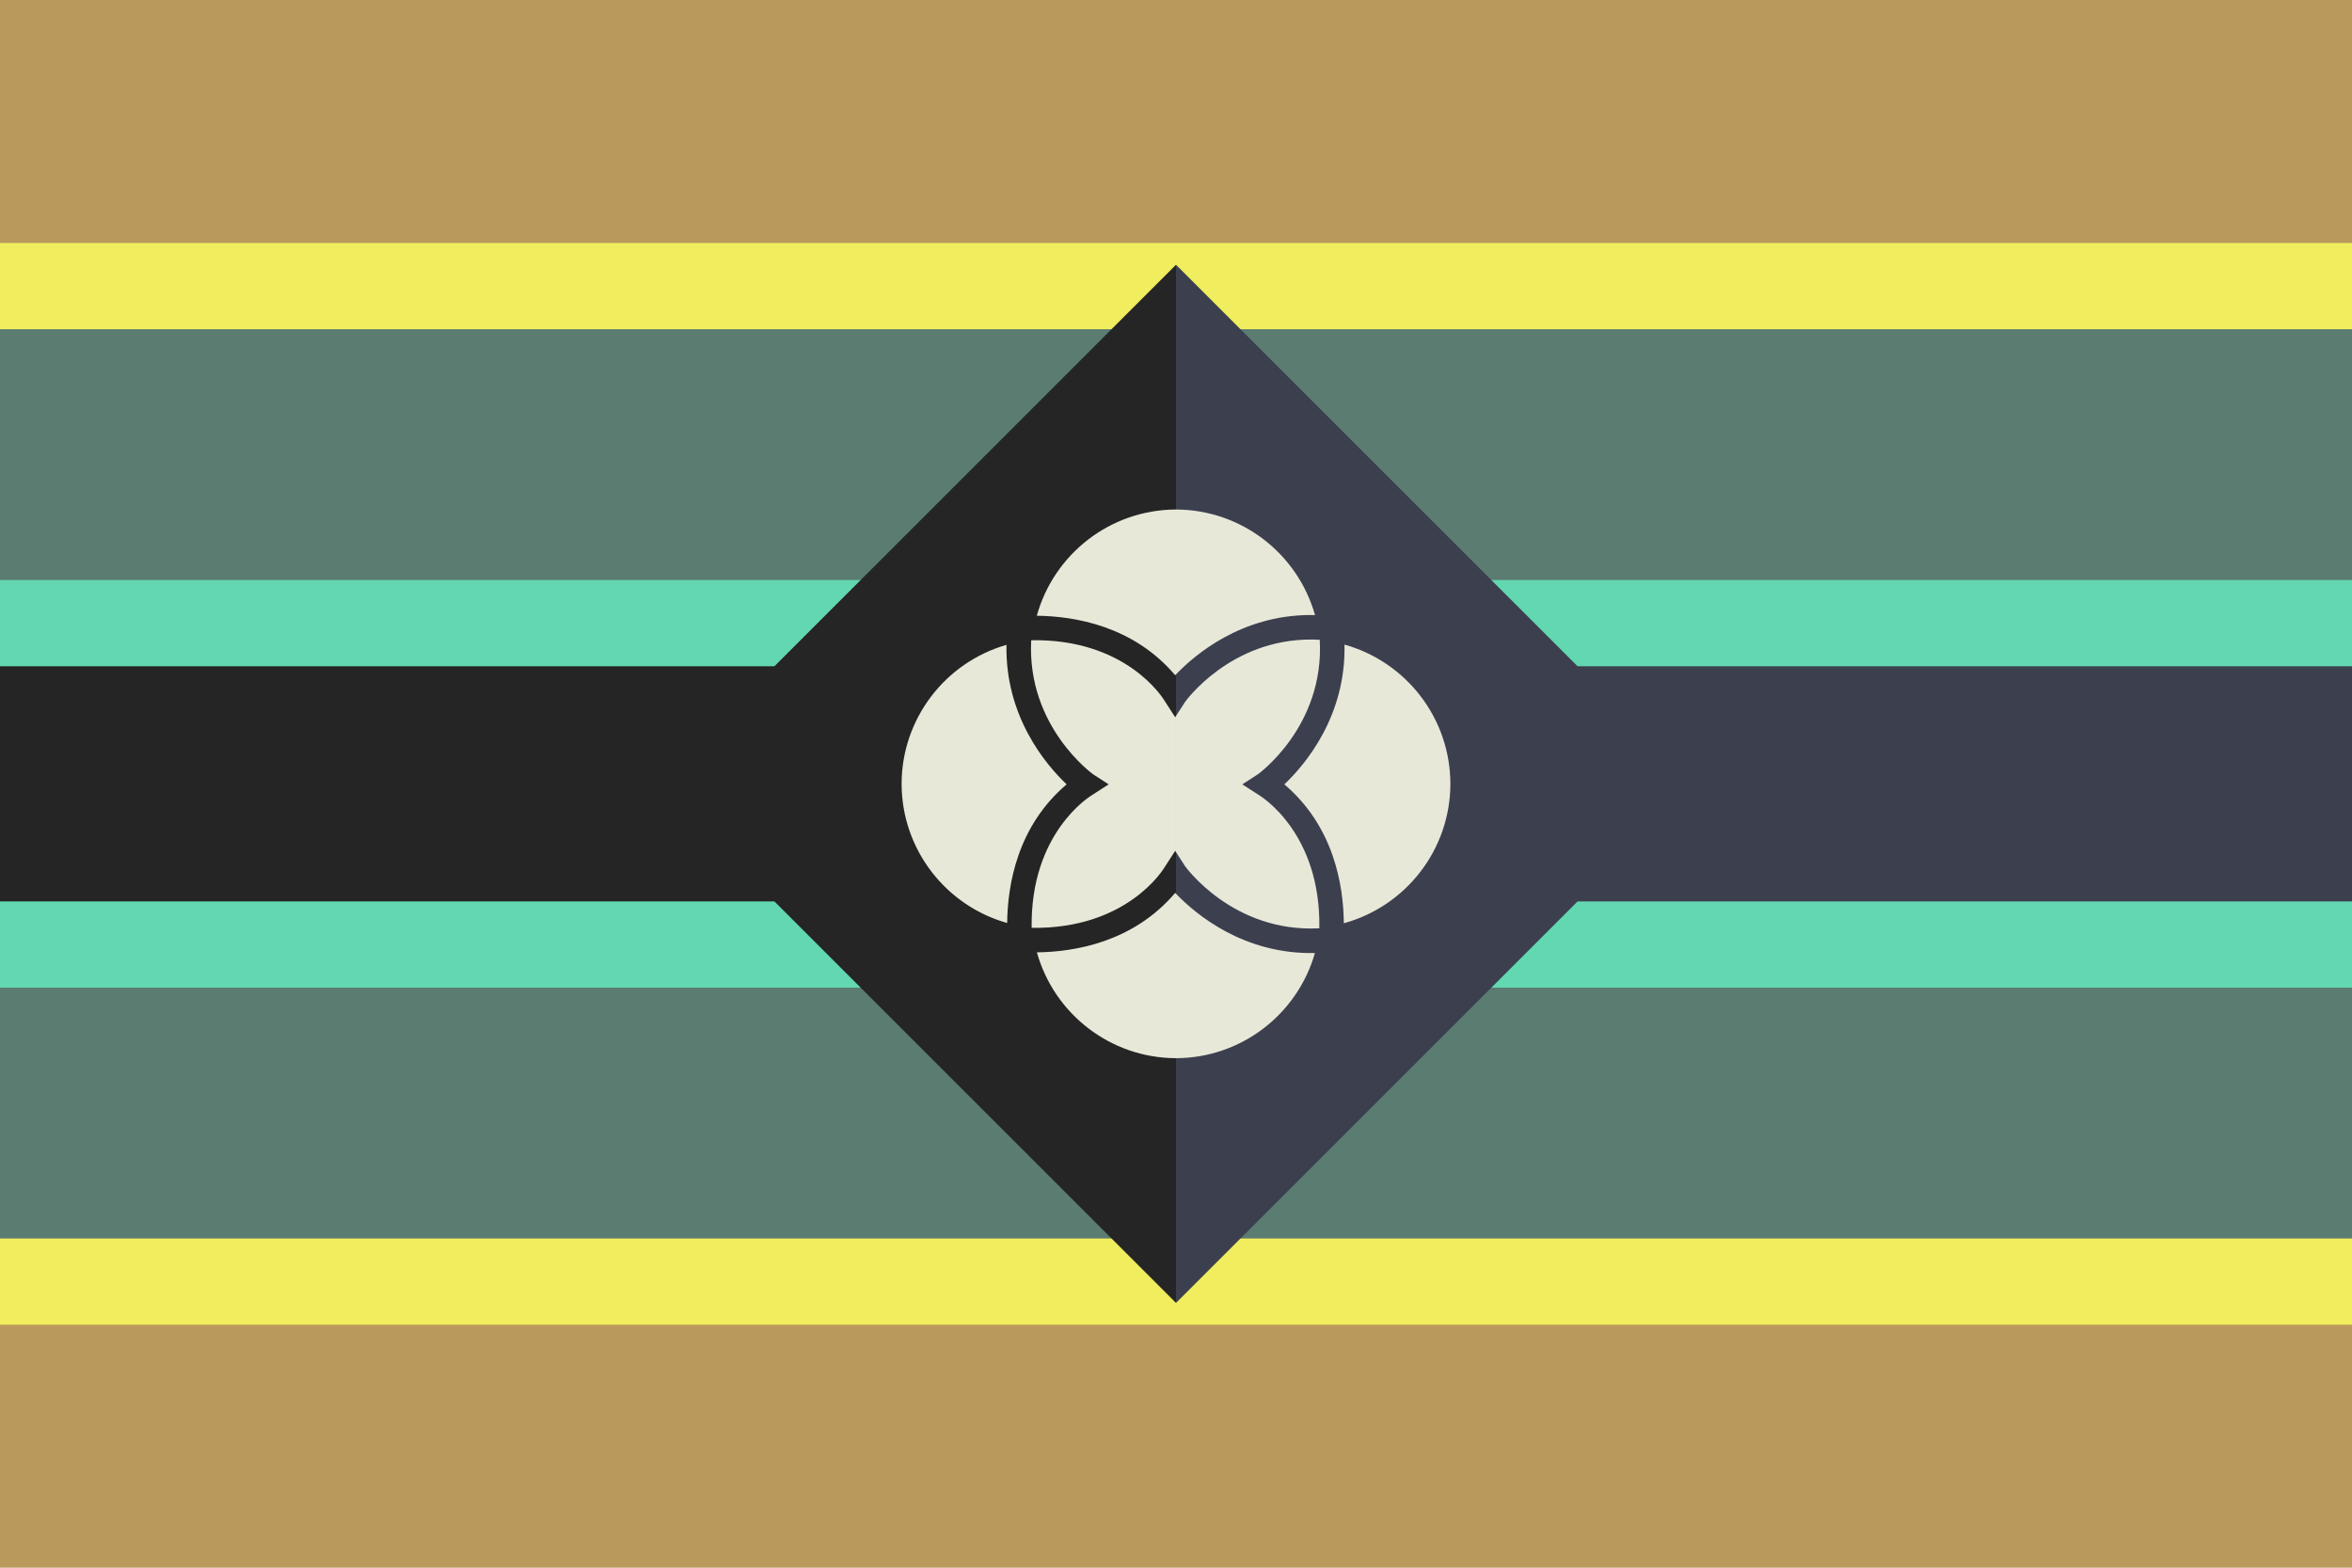 <?xml version="1.0" encoding="UTF-8" standalone="no"?>
<!-- Created with Inkscape (http://www.inkscape.org/) -->

<svg
   width="300mm"
   height="200mm"
   viewBox="0 0 300 200"
   version="1.1"
   id="svg1"
   xml:space="preserve"
   inkscape:version="1.4 (86a8ad7, 2024-10-11)"
   sodipodi:docname="name-headmate.svg"
   inkscape:export-filename="fictive.png"
   inkscape:export-xdpi="96"
   inkscape:export-ydpi="96"
   xmlns:inkscape="http://www.inkscape.org/namespaces/inkscape"
   xmlns:sodipodi="http://sodipodi.sourceforge.net/DTD/sodipodi-0.dtd"
   xmlns="http://www.w3.org/2000/svg"
   xmlns:svg="http://www.w3.org/2000/svg"><sodipodi:namedview
     id="namedview1"
     pagecolor="#505050"
     bordercolor="#ffffff"
     borderopacity="1"
     inkscape:showpageshadow="0"
     inkscape:pageopacity="0"
     inkscape:pagecheckerboard="1"
     inkscape:deskcolor="#505050"
     inkscape:document-units="mm"
     inkscape:zoom="0.70710678"
     inkscape:cx="511.94531"
     inkscape:cy="460.32652"
     inkscape:window-width="1920"
     inkscape:window-height="1017"
     inkscape:window-x="-8"
     inkscape:window-y="-8"
     inkscape:window-maximized="1"
     inkscape:current-layer="layer2" /><defs
     id="defs1"><inkscape:path-effect
       effect="mirror_symmetry"
       start_point="0,100"
       end_point="300,100"
       center_point="150,100"
       id="path-effect14"
       is_visible="true"
       lpeversion="1.2"
       lpesatellites=""
       mode="horizontal"
       discard_orig_path="false"
       fuse_paths="false"
       oposite_fuse="false"
       split_items="false"
       split_open="false"
       link_styles="false" /><inkscape:path-effect
       effect="mirror_symmetry"
       start_point="150,0"
       end_point="150,200"
       center_point="150,100"
       id="path-effect13"
       is_visible="true"
       lpeversion="1.2"
       lpesatellites=""
       mode="vertical"
       discard_orig_path="false"
       fuse_paths="false"
       oposite_fuse="false"
       split_items="false"
       split_open="false"
       link_styles="false" /></defs><g
     inkscape:groupmode="layer"
     id="layer2"
     inkscape:label="Flag"
     style="display:inline"><g
       id="g36"
       inkscape:label="Lower"
       style="display:inline"><rect
         style="fill:#ba995c;fill-opacity:1;stroke-width:0.265"
         id="rect1"
         width="300"
         height="200"
         x="-5.5511151e-17"
         y="-1.110223e-16"
         inkscape:label="Base" /><rect
         style="fill:#f0ed5e;fill-opacity:1;stroke-width:0.265"
         id="rect3"
         width="300"
         height="138"
         x="-5.5511151e-17"
         y="31"
         inkscape:label="Thin_Top" /><rect
         style="fill:#5b7c71;fill-opacity:1;stroke-width:0.243"
         id="rect4"
         width="300"
         height="116"
         x="-5.5511151e-17"
         y="42"
         inkscape:label="Mid" /><rect
         style="fill:#63d7b2;fill-opacity:1;stroke-width:0.162"
         id="rect2"
         width="300.004"
         height="52"
         x="0"
         y="74"
         inkscape:label="Thin_Lower" /></g><g
       id="g45"
       inkscape:label="Upper"
       style="display:inline"><rect
         style="fill:#ba995c;fill-opacity:1;stroke-width:0.187"
         id="rect36"
         width="300"
         height="100"
         x="-5.5511151e-17"
         y="-1.110223e-16"
         inkscape:label="Base" /><rect
         style="fill:#f0ed5e;fill-opacity:1;stroke-width:0.186"
         id="rect37"
         width="300"
         height="68.403"
         x="-5.5511151e-17"
         y="31"
         inkscape:label="Thin_Top" /><rect
         style="fill:#5b7c71;fill-opacity:1;stroke-width:0.178"
         id="rect38"
         width="300"
         height="62.493"
         x="-5.5511151e-17"
         y="42"
         inkscape:label="Mid" /><rect
         style="fill:#63d7b2;fill-opacity:1;stroke-width:0.115"
         id="rect39"
         width="300.004"
         height="26.182"
         x="0"
         y="74"
         inkscape:label="Thin_Lower" /><rect
         style="fill:#3c3f4e;fill-opacity:1;stroke-width:0.087"
         id="rect40"
         width="150"
         height="30"
         x="150"
         y="85"
         inkscape:label="Black_R" /><rect
         style="fill:#252525;fill-opacity:1;stroke-width:0.087"
         id="rect41"
         width="150"
         height="30"
         x="0"
         y="85"
         inkscape:label="Black_L" /><rect
         style="display:none;fill:#3c3f4e;fill-opacity:1;stroke-width:0.122"
         id="rect42"
         width="93.65"
         height="93.65"
         x="-11.47"
         y="129.952"
         inkscape:label="Black_Diamond"
         transform="rotate(-45)" /><path
         id="path42"
         style="fill:#3c3f4e;fill-opacity:1;stroke-width:0.122"
         inkscape:label="Black_R_Diamond"
         d="m 82.181,129.952 -93.65,93.65 H 82.18 Z"
         transform="rotate(-45)" /><path
         id="path43"
         style="display:inline;fill:#252525;fill-opacity:1;stroke-width:0.122"
         inkscape:label="Black_L_Diamond"
         d="m 82.181,129.952 h -93.65 l 3.66e-4,93.65 z"
         transform="rotate(-45)" /></g><path
       id="path2"
       style="display:inline;fill:#e8e8d9;fill-opacity:1;stroke-width:1.646;stroke-linejoin:round;stroke-dasharray:none"
       d="m 149.999,65.002 c -8.406,0.028 -15.576,5.691 -17.753,13.552 4.842,0.057 12.308,1.297 17.651,7.588 0.029,-0.031 0.073,-0.07 0.103,-0.102 z m 5.2e-4,0 v 21.037 c 2.518,-2.632 8.407,-7.533 17.089,-7.579 0.212,-0.001 0.431,0.011 0.645,0.015 -2.203,-7.82 -9.356,-13.445 -17.734,-13.473 z m 17.392,16.588 c -10.493,-0.103 -16.224,7.943 -16.224,7.943 l -1.168,1.81 v 8.657 8.708 l 1.168,1.809 c 0,0 6.057,8.496 17.114,7.911 0.21,-12.139 -7.401,-16.815 -7.725,-17.009 l -2.1,-1.355 1.97,-1.271 c 0,0 8.526,-6.077 7.909,-17.169 -0.319,-0.018 -0.634,-0.031 -0.945,-0.034 z m -35.86,0.089 c -0.585,11.057 7.911,17.114 7.911,17.114 l 1.97,1.271 -2.1,1.355 c -0.323,0.193 -7.905,4.853 -7.725,16.939 0.022,0.002 0.044,0.008 0.067,0.01 1.1e-4,10e-4 4.1e-4,0.002 5.2e-4,0.003 12.046,0.156 16.693,-7.402 16.885,-7.725 l 1.355,-2.099 0.103,0.159 v -8.707 -8.656 l -0.103,0.159 -1.355,-2.1 c -0.193,-0.324 -4.87,-7.935 -17.009,-7.725 z m 39.96,0.557 c 0.2,9.136 -5.003,15.304 -7.673,17.829 6.321,5.369 7.543,12.881 7.589,17.721 7.888,-2.166 13.573,-9.356 13.591,-17.785 -0.018,-8.4 -5.663,-15.571 -13.507,-17.765 z m -43.114,0.032 C 120.601,84.502 115.018,91.646 115,100 c 0.018,8.384 5.642,15.546 13.464,17.754 0.051,-4.841 1.28,-12.333 7.588,-17.69 -2.667,-2.522 -7.861,-8.679 -7.673,-17.797 z m 21.518,31.642 c -5.338,6.286 -12.795,7.529 -17.638,7.588 2.194,7.834 9.353,13.474 17.741,13.502 v -20.984 c -0.032,-0.034 -0.072,-0.072 -0.103,-0.105 z m 0.103,0.105 v 20.984 c 8.358,-0.028 15.499,-5.626 17.72,-13.416 -9.019,0.195 -15.138,-4.871 -17.72,-7.567 z"
       inkscape:label="Symbol" /></g></svg>
